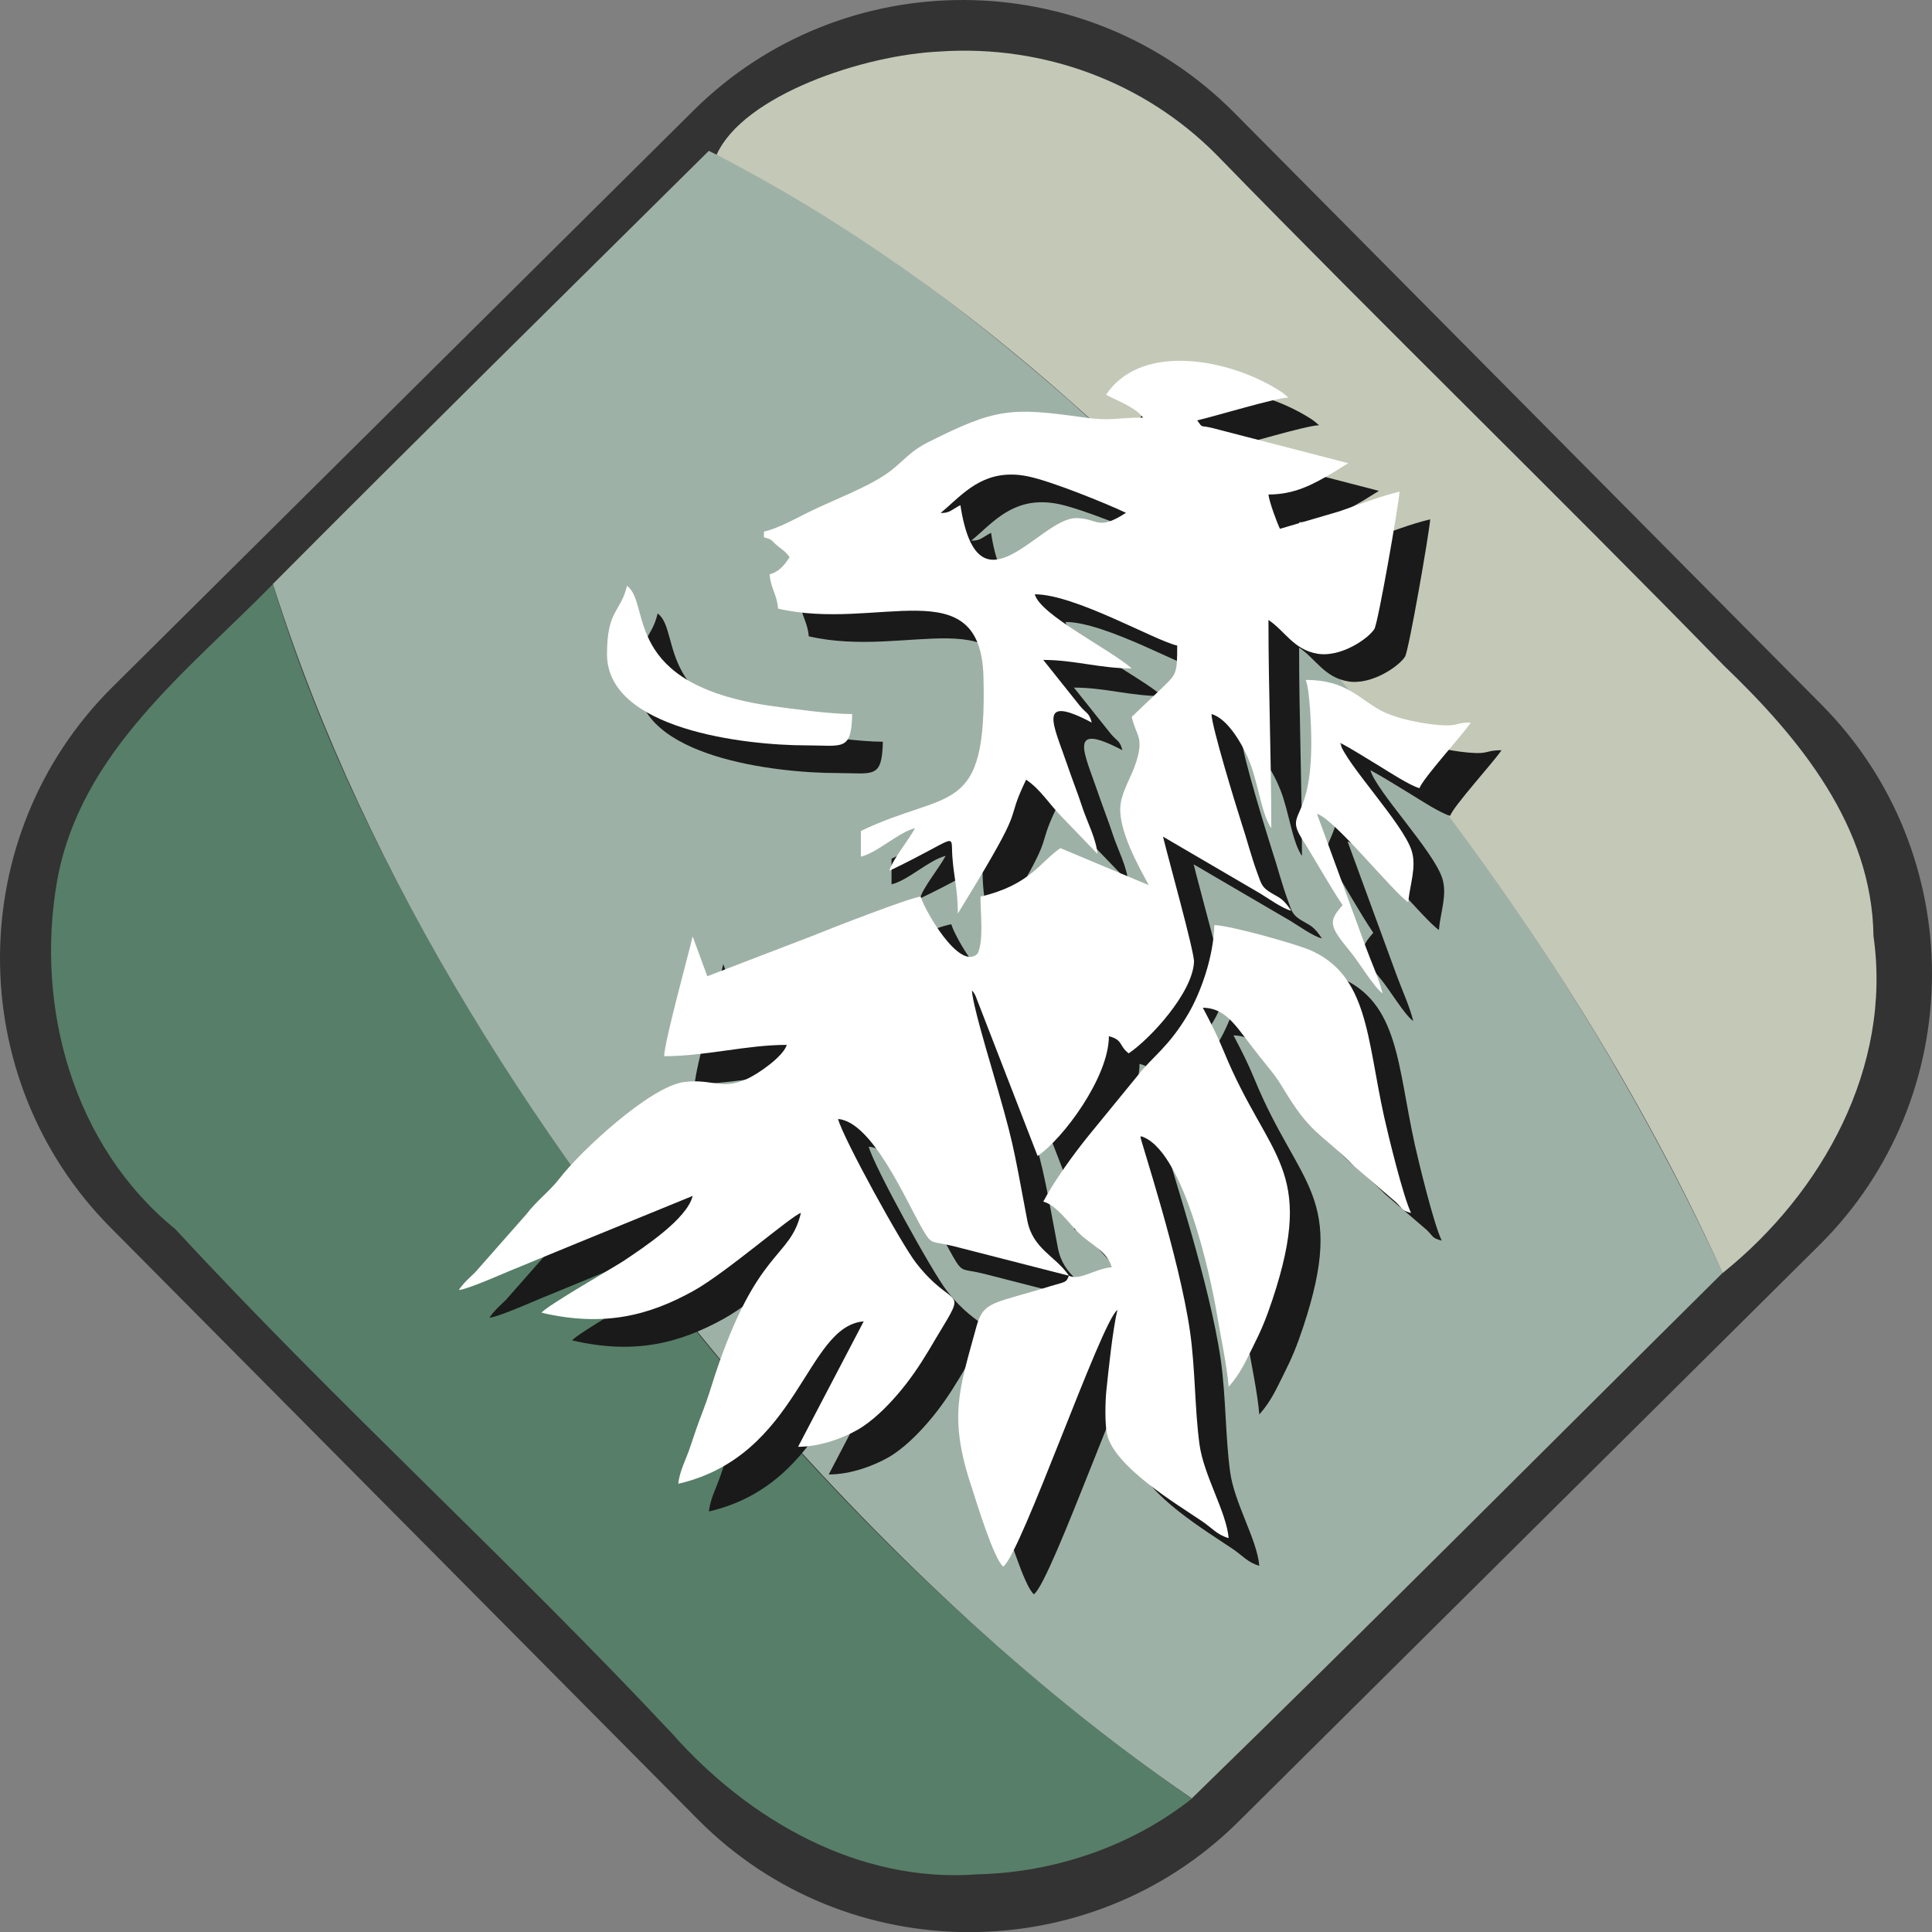 <?xml version="1.0" encoding="UTF-8" standalone="no"?>
<!-- Created with Inkscape (http://www.inkscape.org/) -->

<svg
   width="37.998mm"
   height="38mm"
   viewBox="0 0 37.998 38"
   version="1.1"
   id="svg1"
   inkscape:version="1.4.2 (f4327f4, 2025-05-13)"
   sodipodi:docname="altona-vrm-ico.svg"
   xmlns:inkscape="http://www.inkscape.org/namespaces/inkscape"
   xmlns:sodipodi="http://sodipodi.sourceforge.net/DTD/sodipodi-0.dtd"
   xmlns="http://www.w3.org/2000/svg"
   xmlns:svg="http://www.w3.org/2000/svg">
  <rect x="0" y="0" width="37.998" height="38" fill="#808080" stroke="none"/>
  <sodipodi:namedview
     id="namedview1"
     pagecolor="#505050"
     bordercolor="#eeeeee"
     borderopacity="1"
     inkscape:showpageshadow="0"
     inkscape:pageopacity="0"
     inkscape:pagecheckerboard="0"
     inkscape:deskcolor="#505050"
     inkscape:document-units="mm"
     inkscape:zoom="0.71891835"
     inkscape:cx="396.42889"
     inkscape:cy="561.25984"
     inkscape:window-width="1920"
     inkscape:window-height="1009"
     inkscape:window-x="-8"
     inkscape:window-y="-8"
     inkscape:window-maximized="1"
     inkscape:current-layer="layer1" />
  <defs
     id="defs1" />
  <g
     inkscape:label="Layer 1"
     inkscape:groupmode="layer"
     id="layer1">
    <g
       id="g2"
       transform="translate(-58.696,-180.152)">
      <path
         style="clip-rule:evenodd;fill:#333333;fill-rule:evenodd;stroke-width:0.228;image-rendering:optimizeQuality;shape-rendering:geometricPrecision;text-rendering:geometricPrecision"
         inkscape:connector-curvature="0"
         id="path94-0"
         d="m 82.965,182.363 11.557,11.649 c 2.912,2.934 2.893,7.716 -0.041,10.626 l -11.429,11.343 c -2.934,2.912 -7.714,2.893 -10.626,-0.041 l -11.56,-11.649 c -2.909,-2.934 -2.891,-7.716 0.041,-10.626 l 11.432,-11.343 c 2.932,-2.909 7.714,-2.891 10.626,0.041 z"
         class="fil34" />
      <g
         id="layer1-8"
         transform="matrix(1.027,0,0,1.027,-29.952,46.652)">
        <path
           d="m 109.14,164.436 c -5.537,-3.87 -10.067,-9.068 -13.635,-14.775 -1.629,-2.667 -3.049,-5.486 -3.962,-8.483 -1.643,1.675 -3.694,3.225 -4.132,5.684 -0.425,2.422 0.313,5.081 2.265,6.668 3.068,3.323 6.428,6.364 9.519,9.666 1.469,1.657 3.573,2.862 5.843,2.689 1.47,-0.035 2.945,-0.533 4.102,-1.448 z"
           fill="#786721"
           image-rendering="optimizeQuality"
           id="path2"
           style="clip-rule:evenodd;fill:#577e68;fill-opacity:1;fill-rule:evenodd;stroke-width:0.099;shape-rendering:geometricPrecision" />
        <path
           d="m 119.306,154.366 c -2.94,-6.358 -7.305,-12.03 -12.507,-16.703 -2.108,-1.85 -4.381,-3.547 -6.907,-4.784 -2.787,2.761 -5.582,5.513 -8.348,8.294 1.813,5.746 5.193,10.879 9.065,15.445 2.528,2.92 5.343,5.621 8.532,7.813 3.415,-3.324 6.779,-6.708 10.166,-10.065 z"
           fill="#a0892c"
           image-rendering="optimizeQuality"
           id="path3"
           style="clip-rule:evenodd;fill:#9eb1a6;fill-opacity:1;fill-rule:evenodd;stroke-width:0.099;shape-rendering:geometricPrecision" />
        <path
           d="m 104.338,130.976 c -1.485,0.06 -3.789,0.841 -4.298,1.98 4.929,2.533 8.979,6.481 12.495,10.704 2.671,3.282 5.019,6.851 6.771,10.71 1.912,-1.533 3.249,-3.947 2.89,-6.453 -0.028,-2.105 -1.419,-3.795 -2.862,-5.177 -3.21,-3.292 -6.514,-6.492 -9.721,-9.788 -1.388,-1.399 -3.315,-2.103 -5.274,-1.977 z"
           fill="#c8ab37"
           image-rendering="optimizeQuality"
           id="path4"
           style="clip-rule:evenodd;fill:#c4c8b7;fill-rule:evenodd;stroke-width:0.099;shape-rendering:geometricPrecision" />
        <g
           transform="matrix(0.319,0,0,0.319,87.001,132.506)"
           fill="#1a1a1a"
           image-rendering="optimizeQuality"
           stroke-width="0.309"
           id="g16"
           style="clip-rule:evenodd;fill-rule:evenodd;shape-rendering:geometricPrecision">
          <path
             d="m 70.584,15.434 c -1.816,-0.01 -3.497,0.557 -4.486,2.038 0.71,0.38 1.77,0.76 2.22,1.37 -1.61,0 -1.87,0.23 -3.58,-0.01 -4.37,-0.62 -5.28,-0.54 -9.32,1.49 -1.07,0.54 -1.379,1.03 -2.229,1.7 -1.19,0.94 -3.49,1.77 -5.01,2.53 -0.78,0.39 -1.77,0.94 -2.62,1.14 v 0.34 c 0.59,0.16 0.38,0.16 0.84,0.53 0.3,0.24 0.49,0.35 0.7,0.67 -0.3,0.44 -0.61,0.87 -1.2,1.02 0.07,0.87 0.44,1.19 0.51,2.06 5.97,1.39 12.16,-2.42 12.33,4.1 0.22,8.52 -2.06,6.7 -7.36,9.25 v 1.54 c 1.01,-0.24 2.21,-1.44 3.25,-1.71 -0.38,0.72 -1.37,1.91 -1.54,2.56 4.21,-2.02 3.68,-2.35 3.78,-0.87 0.09,1.28 0.33,1.97 0.33,3.44 l 1.16,-1.91 c 2.94,-4.9 1.63,-3.41 2.94,-6.13 0.87,0.58 1.4,1.49 2.18,2.27 l 2.1,2.18 c -0.07,-0.88 -0.6,-1.89 -0.88,-2.72 -0.29,-0.89 -0.62,-1.71 -0.94,-2.65 -0.8,-2.35 -1.87,-4.28 1.48,-2.51 -0.16,-0.61 -0.32,-0.53 -0.71,-1 l -2.2,-2.76 c 1.87,0 3.38,0.51 5.31,0.51 -1.38,-1.2 -5.49,-3.21 -5.82,-4.45 2.41,0 7.17,2.76 8.55,3.08 0,1.75 -0.05,1.71 -0.98,2.61 l -1.75,1.67 c 0.28,1.2 0.73,1.18 0.28,2.67 -0.28,0.91 -0.79,1.63 -0.94,2.51 -0.25,1.53 1.16,3.93 1.68,4.92 l -5.3,-2.22 c -1.2,0.8 -1.8,2.21 -4.8,2.91 0,1.05 0.2,2.66 -0.17,3.42 -1.1,1.1 -3.23,-2.7 -3.42,-3.42 -0.64,0.05 -5.63,2 -6.53,2.37 l -6.28,2.41 -0.88,-2.39 c -0.3,1.27 -1.69,6.31 -1.71,7.19 2.51,0 4.93,-0.68 7.36,-0.68 -0.19,0.69 -1.75,1.77 -2.4,2.05 -1.56,0.69 -2.03,-0.03 -3.75,0.179 -2.04,0.25 -6.24,4.17 -7.45,5.74 -0.66,0.86 -1.35,1.31 -2.05,2.22 l -3.05,3.46 c -0.39,0.38 -0.7,0.64 -0.99,1.07 0.59,-0.05 2.92,-1.11 3.6,-1.37 1.18,-0.48 2.26,-0.94 3.52,-1.45 l 6.92,-2.83 c -0.33,1.39 -2.97,3.11 -4.14,3.9 -0.58,0.38 -4.64,2.71 -4.93,3.11 3.78,0.89 6.51,0.14 9.12,-1.31 1.95,-1.08 5.89,-4.52 6.45,-4.68 -0.65,2.78 -2.61,2.06 -5.16,9.74 -0.22,0.69 -0.44,1.42 -0.73,2.17 -0.3,0.77 -0.52,1.43 -0.76,2.15 -0.24,0.73 -0.64,1.44 -0.71,2.2 7.27,-1.69 7.63,-9.46 11.13,-9.75 l -3.94,7.53 c 1.35,0 2.73,-0.54 3.59,-1.03 0.88,-0.51 1.73,-1.36 2.36,-2.09 0.74,-0.85 1.35,-1.76 1.92,-2.71 0.29,-0.48 0.52,-0.89 0.83,-1.39 1.43,-2.36 0.49,-1.11 -1.61,-3.81 -0.87,-1.11 -4.38,-7.48 -4.69,-8.65 2.05,0.17 4.06,4.86 5.05,6.58 0.6,1.04 0.53,0.72 1.86,1.05 l 6.95,1.78 c -0.79,-1.18 -2.17,-1.59 -2.5,-3.32 -0.91,-4.82 -0.8,-4.53 -2.18,-9.29 -0.26,-0.89 -1.12,-3.78 -1.14,-4.51 0.12,0.13 0.09,0.09 0.21,0.31 l 3.729,9.62 c 1.51,-1.01 4.28,-4.72 4.28,-7.19 0.87,0.23 0.59,0.58 1.19,1.03 1.27,-0.85 3.84,-3.63 3.92,-5.49 0.03,-0.59 -1.58,-6.33 -1.86,-7.519 l 5.83,3.41 c 0.5,0.3 1.32,0.9 1.87,1.04 -0.51,-0.76 -0.69,-0.76 -1.17,-1.05 -0.58,-0.34 -0.62,-0.52 -0.86,-1.19 -0.39,-1.06 -0.62,-2.01 -0.99,-3.13 -0.32,-0.99 -1.76,-5.699 -1.77,-6.439 1,0.27 1.94,1.94 2.33,2.979 0.45,1.21 0.65,2.7 1.07,3.54 0.16,0.31 0.07,0.15 0.19,0.33 0,-4.35 -0.17,-8.13 -0.17,-12.5 1.01,0.68 1.51,1.79 2.95,2.03 1.42,0.23 3.07,-0.93 3.41,-1.49 0.22,-0.35 1.44,-7.34 1.51,-8.24 -1.13,0.26 -2.53,0.81 -3.61,1.18 l -3.57,1.05 c -0.17,-0.35 -0.65,-1.63 -0.69,-2.06 1.57,3e-6 2.66,-0.6 3.84,-1.29 l 0.95,-0.59 -8.15,-2.11 c -0.8,-0.2 -0.54,0.05 -0.92,-0.46 1.09,-0.25 4.69,-1.35 5.48,-1.37 -0.18,-0.15 -0.33,-0.29 -0.58,-0.44 -1.594,-1.004 -3.825,-1.757 -5.883,-1.768 z m -10.103,6.831 c 0.299,0.006 0.619,0.042 0.962,0.115 1.38,0.29 4.55,1.57 5.85,2.18 -1.74,1.14 -1.69,0.3 -3.02,0.32 -2.2,0.04 -5.86,6.09 -6.92,-0.78 -0.53,0.27 -0.64,0.49 -1.19,0.47 1.12,-0.901 2.224,-2.346 4.319,-2.304 z"
             id="path5" />
          <path
             d="m 36.138,33.052 c 0,-2.69 0.82,-2.5 1.2,-4.11 1.48,1.08 -0.42,5.93 8.7,7.22 1.24,0.17 3.48,0.48 4.82,0.48 -0.05,2.26 -0.57,1.88 -2.74,1.88 -3.7,0 -11.98,-0.96 -11.98,-5.47 z"
             id="path6" />
          <path
             d="m 67.638,33.902 0.36,0.1 z"
             id="path7" />
          <path
             d="m 78.078,34.592 c 2.44,0 3.19,1.13 4.5,1.83 1,0.53 2.72,0.86 3.89,0.9 0.74,0.02 0.67,-0.17 1.53,-0.17 -0.44,0.67 -2.94,3.42 -3.08,3.94 -0.57,-0.15 -1.86,-0.99 -2.43,-1.34 -0.8,-0.48 -1.56,-0.97 -2.36,-1.4 0.33,1.23 3.79,4.85 4.31,6.48 0.32,0.99 -0.11,2.06 -0.2,3.11 -0.92,-0.62 -4.46,-5.04 -5.48,-5.31 l 2.94,8.02 c 0.29,0.8 0.79,1.88 1,2.76 -0.52,-0.37 -1.4,-1.86 -1.94,-2.51 -1.29,-1.57 -1.32,-1.8 -0.46,-2.79 -0.85,-1.27 -1.58,-2.62 -2.41,-3.93 -1.12,-1.77 0.53,-0.93 0.53,-5.83 0,-0.9 -0.09,-3.24 -0.34,-3.76 z"
             id="path8" />
          <path
             d="m 65.408,37.332 -0.17,-0.18 z"
             id="path9" />
          <path
             d="m 65.578,37.502 -0.17,-0.17 z"
             id="path10" />
          <path
             d="m 65.748,37.672 -0.17,-0.17 z"
             id="path11" />
          <path
             d="M 65.748,37.672"
             id="path12" />
          <path
             d="M 65.578,45.032"
             id="path13" />
          <path
             d="M 77.218,48.452"
             id="path14" />
          <path
             d="m 63.868,70.362 c 0.67,0.31 1.57,-0.43 2.57,-0.51 -0.26,-0.96 -1.27,-1.37 -1.93,-2.01 -0.61,-0.58 -1.37,-1.72 -2.18,-1.93 0.67,-1.26 1.82,-2.85 2.72,-3.96 l 3,-3.67 c 0.82,-1.05 1.85,-1.69 3,-3.67 0.73,-1.25 1.51,-3.41 1.55,-5.3 0.97,0.02 4.86,1.13 5.7,1.48 3.55,1.51 3.44,5.29 4.5,10.06 0.24,1.07 1.13,4.75 1.61,5.74 -0.6,-0.16 -0.47,-0.22 -0.9,-0.64 l -2.48,-2.13 c -2.19,-2.2 -2.6,-1.86 -4.39,-4.86 -0.4,-0.67 -0.87,-1.18 -1.32,-1.76 -1.38,-1.72 -1.92,-2.9 -3.41,-2.93 0.47,0.89 0.86,1.65 1.28,2.67 2.66,6.46 5.54,6.9 2.9,14.85 -0.37,1.11 -0.66,1.82 -1.15,2.79 -0.49,0.98 -0.76,1.62 -1.48,2.45 -0.11,-1.32 -0.47,-2.96 -0.69,-4.28 -0.4,-2.42 -2.06,-10.09 -4.62,-10.78 0.02,0.29 2.34,7.23 2.99,11.74 0.32,2.23 0.28,4.67 0.57,6.78 0.26,1.88 1.61,4.03 1.75,5.62 -0.69,-0.19 -1.03,-0.63 -1.58,-1 -1.52,-1.03 -5.28,-3.28 -5.72,-5.23 -0.14,-0.62 -0.11,-1.98 -0.04,-2.65 0.14,-1.31 0.37,-3.57 0.66,-4.82 -0.97,0.71 -5.78,14.63 -6.85,15.41 -0.57,-0.42 -1.67,-4.07 -1.9,-4.77 -1.42,-4.24 -0.73,-5.9 0.3,-9.68 0.42,-1.52 1.09,-1.34 4.45,-2.39 0.89,-0.27 0.92,-0.19 1.09,-0.62 z"
             id="path15" />
          <path
             d="M 27.238,71.222"
             id="path16" />
        </g>
        <g
           transform="matrix(0.319,0,0,0.319,86.414,131.976)"
           fill="#ffffff"
           image-rendering="optimizeQuality"
           stroke-width="0.309"
           id="g28"
           style="clip-rule:evenodd;fill-rule:evenodd;shape-rendering:geometricPrecision">
          <path
             d="m 70.584,15.434 c -1.816,-0.01 -3.497,0.557 -4.486,2.038 0.71,0.38 1.77,0.76 2.22,1.37 -1.61,0 -1.87,0.23 -3.58,-0.01 -4.37,-0.62 -5.28,-0.54 -9.32,1.49 -1.07,0.54 -1.379,1.03 -2.229,1.7 -1.19,0.94 -3.49,1.77 -5.01,2.53 -0.78,0.39 -1.77,0.94 -2.62,1.14 v 0.34 c 0.59,0.16 0.38,0.16 0.84,0.53 0.3,0.24 0.49,0.35 0.7,0.67 -0.3,0.44 -0.61,0.87 -1.2,1.02 0.07,0.87 0.44,1.19 0.51,2.06 5.97,1.39 12.16,-2.42 12.33,4.1 0.22,8.52 -2.06,6.7 -7.36,9.25 v 1.54 c 1.01,-0.24 2.21,-1.44 3.25,-1.71 -0.38,0.72 -1.37,1.91 -1.54,2.56 4.21,-2.02 3.68,-2.35 3.78,-0.87 0.09,1.28 0.33,1.97 0.33,3.44 l 1.16,-1.91 c 2.94,-4.9 1.63,-3.41 2.94,-6.13 0.87,0.58 1.4,1.49 2.18,2.27 l 2.1,2.18 c -0.07,-0.88 -0.6,-1.89 -0.88,-2.72 -0.29,-0.89 -0.62,-1.71 -0.94,-2.65 -0.8,-2.35 -1.87,-4.28 1.48,-2.51 -0.16,-0.61 -0.32,-0.53 -0.71,-1 l -2.2,-2.76 c 1.87,0 3.38,0.51 5.31,0.51 -1.38,-1.2 -5.49,-3.21 -5.82,-4.45 2.41,0 7.17,2.76 8.55,3.08 0,1.75 -0.05,1.71 -0.98,2.61 l -1.75,1.67 c 0.28,1.2 0.73,1.18 0.28,2.67 -0.28,0.91 -0.79,1.63 -0.94,2.51 -0.25,1.53 1.16,3.93 1.68,4.92 l -5.3,-2.22 c -1.2,0.8 -1.8,2.21 -4.8,2.91 0,1.05 0.2,2.66 -0.17,3.42 -1.1,1.1 -3.23,-2.7 -3.42,-3.42 -0.64,0.05 -5.63,2 -6.53,2.37 l -6.28,2.41 -0.88,-2.39 c -0.3,1.27 -1.69,6.31 -1.71,7.19 2.51,0 4.93,-0.68 7.36,-0.68 -0.19,0.69 -1.75,1.77 -2.4,2.05 -1.56,0.69 -2.03,-0.03 -3.75,0.179 -2.04,0.25 -6.24,4.17 -7.45,5.74 -0.66,0.86 -1.35,1.31 -2.05,2.22 l -3.05,3.46 c -0.39,0.38 -0.7,0.64 -0.99,1.07 0.59,-0.05 2.92,-1.11 3.6,-1.37 1.18,-0.48 2.26,-0.94 3.52,-1.45 l 6.92,-2.83 c -0.33,1.39 -2.97,3.11 -4.14,3.9 -0.58,0.38 -4.64,2.71 -4.93,3.11 3.78,0.89 6.51,0.14 9.12,-1.31 1.95,-1.08 5.89,-4.52 6.45,-4.68 -0.65,2.78 -2.61,2.06 -5.16,9.74 -0.22,0.69 -0.44,1.42 -0.73,2.17 -0.3,0.77 -0.52,1.43 -0.76,2.15 -0.24,0.73 -0.64,1.44 -0.71,2.2 7.27,-1.69 7.63,-9.46 11.13,-9.75 l -3.94,7.53 c 1.35,0 2.73,-0.54 3.59,-1.03 0.88,-0.51 1.73,-1.36 2.36,-2.09 0.74,-0.85 1.35,-1.76 1.92,-2.71 0.29,-0.48 0.52,-0.89 0.83,-1.39 1.43,-2.36 0.49,-1.11 -1.61,-3.81 -0.87,-1.11 -4.38,-7.48 -4.69,-8.65 2.05,0.17 4.06,4.86 5.05,6.58 0.6,1.04 0.53,0.72 1.86,1.05 l 6.95,1.78 c -0.79,-1.18 -2.17,-1.59 -2.5,-3.32 -0.91,-4.82 -0.8,-4.53 -2.18,-9.29 -0.26,-0.89 -1.12,-3.78 -1.14,-4.51 0.12,0.13 0.09,0.09 0.21,0.31 l 3.729,9.62 c 1.51,-1.01 4.28,-4.72 4.28,-7.19 0.87,0.23 0.59,0.58 1.19,1.03 1.27,-0.85 3.84,-3.63 3.92,-5.49 0.03,-0.59 -1.58,-6.33 -1.86,-7.519 l 5.83,3.41 c 0.5,0.3 1.32,0.9 1.87,1.04 -0.51,-0.76 -0.69,-0.76 -1.17,-1.05 -0.58,-0.34 -0.62,-0.52 -0.86,-1.19 -0.39,-1.06 -0.62,-2.01 -0.99,-3.13 -0.32,-0.99 -1.76,-5.699 -1.77,-6.439 1,0.27 1.94,1.94 2.33,2.979 0.45,1.21 0.65,2.7 1.07,3.54 0.16,0.31 0.07,0.15 0.19,0.33 0,-4.35 -0.17,-8.13 -0.17,-12.5 1.01,0.68 1.51,1.79 2.95,2.03 1.42,0.23 3.07,-0.93 3.41,-1.49 0.22,-0.35 1.44,-7.34 1.51,-8.24 -1.13,0.26 -2.53,0.81 -3.61,1.18 l -3.57,1.05 c -0.17,-0.35 -0.65,-1.63 -0.69,-2.06 1.57,3e-6 2.66,-0.6 3.84,-1.29 l 0.95,-0.59 -8.15,-2.11 c -0.8,-0.2 -0.54,0.05 -0.92,-0.46 1.09,-0.25 4.69,-1.35 5.48,-1.37 -0.18,-0.15 -0.33,-0.29 -0.58,-0.44 -1.594,-1.004 -3.825,-1.757 -5.883,-1.768 z m -10.103,6.831 c 0.299,0.006 0.619,0.042 0.962,0.115 1.38,0.29 4.55,1.57 5.85,2.18 -1.74,1.14 -1.69,0.3 -3.02,0.32 -2.2,0.04 -5.86,6.09 -6.92,-0.78 -0.53,0.27 -0.64,0.49 -1.19,0.47 1.12,-0.901 2.224,-2.346 4.319,-2.304 z"
             id="path17" />
          <path
             d="m 36.138,33.052 c 0,-2.69 0.82,-2.5 1.2,-4.11 1.48,1.08 -0.42,5.93 8.7,7.22 1.24,0.17 3.48,0.48 4.82,0.48 -0.05,2.26 -0.57,1.88 -2.74,1.88 -3.7,0 -11.98,-0.96 -11.98,-5.47 z"
             id="path18" />
          <path
             d="m 67.638,33.902 0.36,0.1 z"
             id="path19" />
          <path
             d="m 78.078,34.592 c 2.44,0 3.19,1.13 4.5,1.83 1,0.53 2.72,0.86 3.89,0.9 0.74,0.02 0.67,-0.17 1.53,-0.17 -0.44,0.67 -2.94,3.42 -3.08,3.94 -0.57,-0.15 -1.86,-0.99 -2.43,-1.34 -0.8,-0.48 -1.56,-0.97 -2.36,-1.4 0.33,1.23 3.79,4.85 4.31,6.48 0.32,0.99 -0.11,2.06 -0.2,3.11 -0.92,-0.62 -4.46,-5.04 -5.48,-5.31 l 2.94,8.02 c 0.29,0.8 0.79,1.88 1,2.76 -0.52,-0.37 -1.4,-1.86 -1.94,-2.51 -1.29,-1.57 -1.32,-1.8 -0.46,-2.79 -0.85,-1.27 -1.58,-2.62 -2.41,-3.93 -1.12,-1.77 0.53,-0.93 0.53,-5.83 0,-0.9 -0.09,-3.24 -0.34,-3.76 z"
             id="path20" />
          <path
             d="m 65.408,37.332 -0.17,-0.18 z"
             id="path21" />
          <path
             d="m 65.578,37.502 -0.17,-0.17 z"
             id="path22" />
          <path
             d="m 65.748,37.672 -0.17,-0.17 z"
             id="path23" />
          <path
             d="M 65.748,37.672"
             id="path24" />
          <path
             d="M 65.578,45.032"
             id="path25" />
          <path
             d="M 77.218,48.452"
             id="path26" />
          <path
             d="m 63.868,70.362 c 0.67,0.31 1.57,-0.43 2.57,-0.51 -0.26,-0.96 -1.27,-1.37 -1.93,-2.01 -0.61,-0.58 -1.37,-1.72 -2.18,-1.93 0.67,-1.26 1.82,-2.85 2.72,-3.96 l 3,-3.67 c 0.82,-1.05 1.85,-1.69 3,-3.67 0.73,-1.25 1.51,-3.41 1.55,-5.3 0.97,0.02 4.86,1.13 5.7,1.48 3.55,1.51 3.44,5.29 4.5,10.06 0.24,1.07 1.13,4.75 1.61,5.74 -0.6,-0.16 -0.47,-0.22 -0.9,-0.64 l -2.48,-2.13 c -2.19,-2.2 -2.6,-1.86 -4.39,-4.86 -0.4,-0.67 -0.87,-1.18 -1.32,-1.76 -1.38,-1.72 -1.92,-2.9 -3.41,-2.93 0.47,0.89 0.86,1.65 1.28,2.67 2.66,6.46 5.54,6.9 2.9,14.85 -0.37,1.11 -0.66,1.82 -1.15,2.79 -0.49,0.98 -0.76,1.62 -1.48,2.45 -0.11,-1.32 -0.47,-2.96 -0.69,-4.28 -0.4,-2.42 -2.06,-10.09 -4.62,-10.78 0.02,0.29 2.34,7.23 2.99,11.74 0.32,2.23 0.28,4.67 0.57,6.78 0.26,1.88 1.61,4.03 1.75,5.62 -0.69,-0.19 -1.03,-0.63 -1.58,-1 -1.52,-1.03 -5.28,-3.28 -5.72,-5.23 -0.14,-0.62 -0.11,-1.98 -0.04,-2.65 0.14,-1.31 0.37,-3.57 0.66,-4.82 -0.97,0.71 -5.78,14.63 -6.85,15.41 -0.57,-0.42 -1.67,-4.07 -1.9,-4.77 -1.42,-4.24 -0.73,-5.9 0.3,-9.68 0.42,-1.52 1.09,-1.34 4.45,-2.39 0.89,-0.27 0.92,-0.19 1.09,-0.62 z"
             id="path27" />
          <path
             d="M 27.238,71.222"
             id="path28" />
        </g>
      </g>
    </g>
  </g>
</svg>
